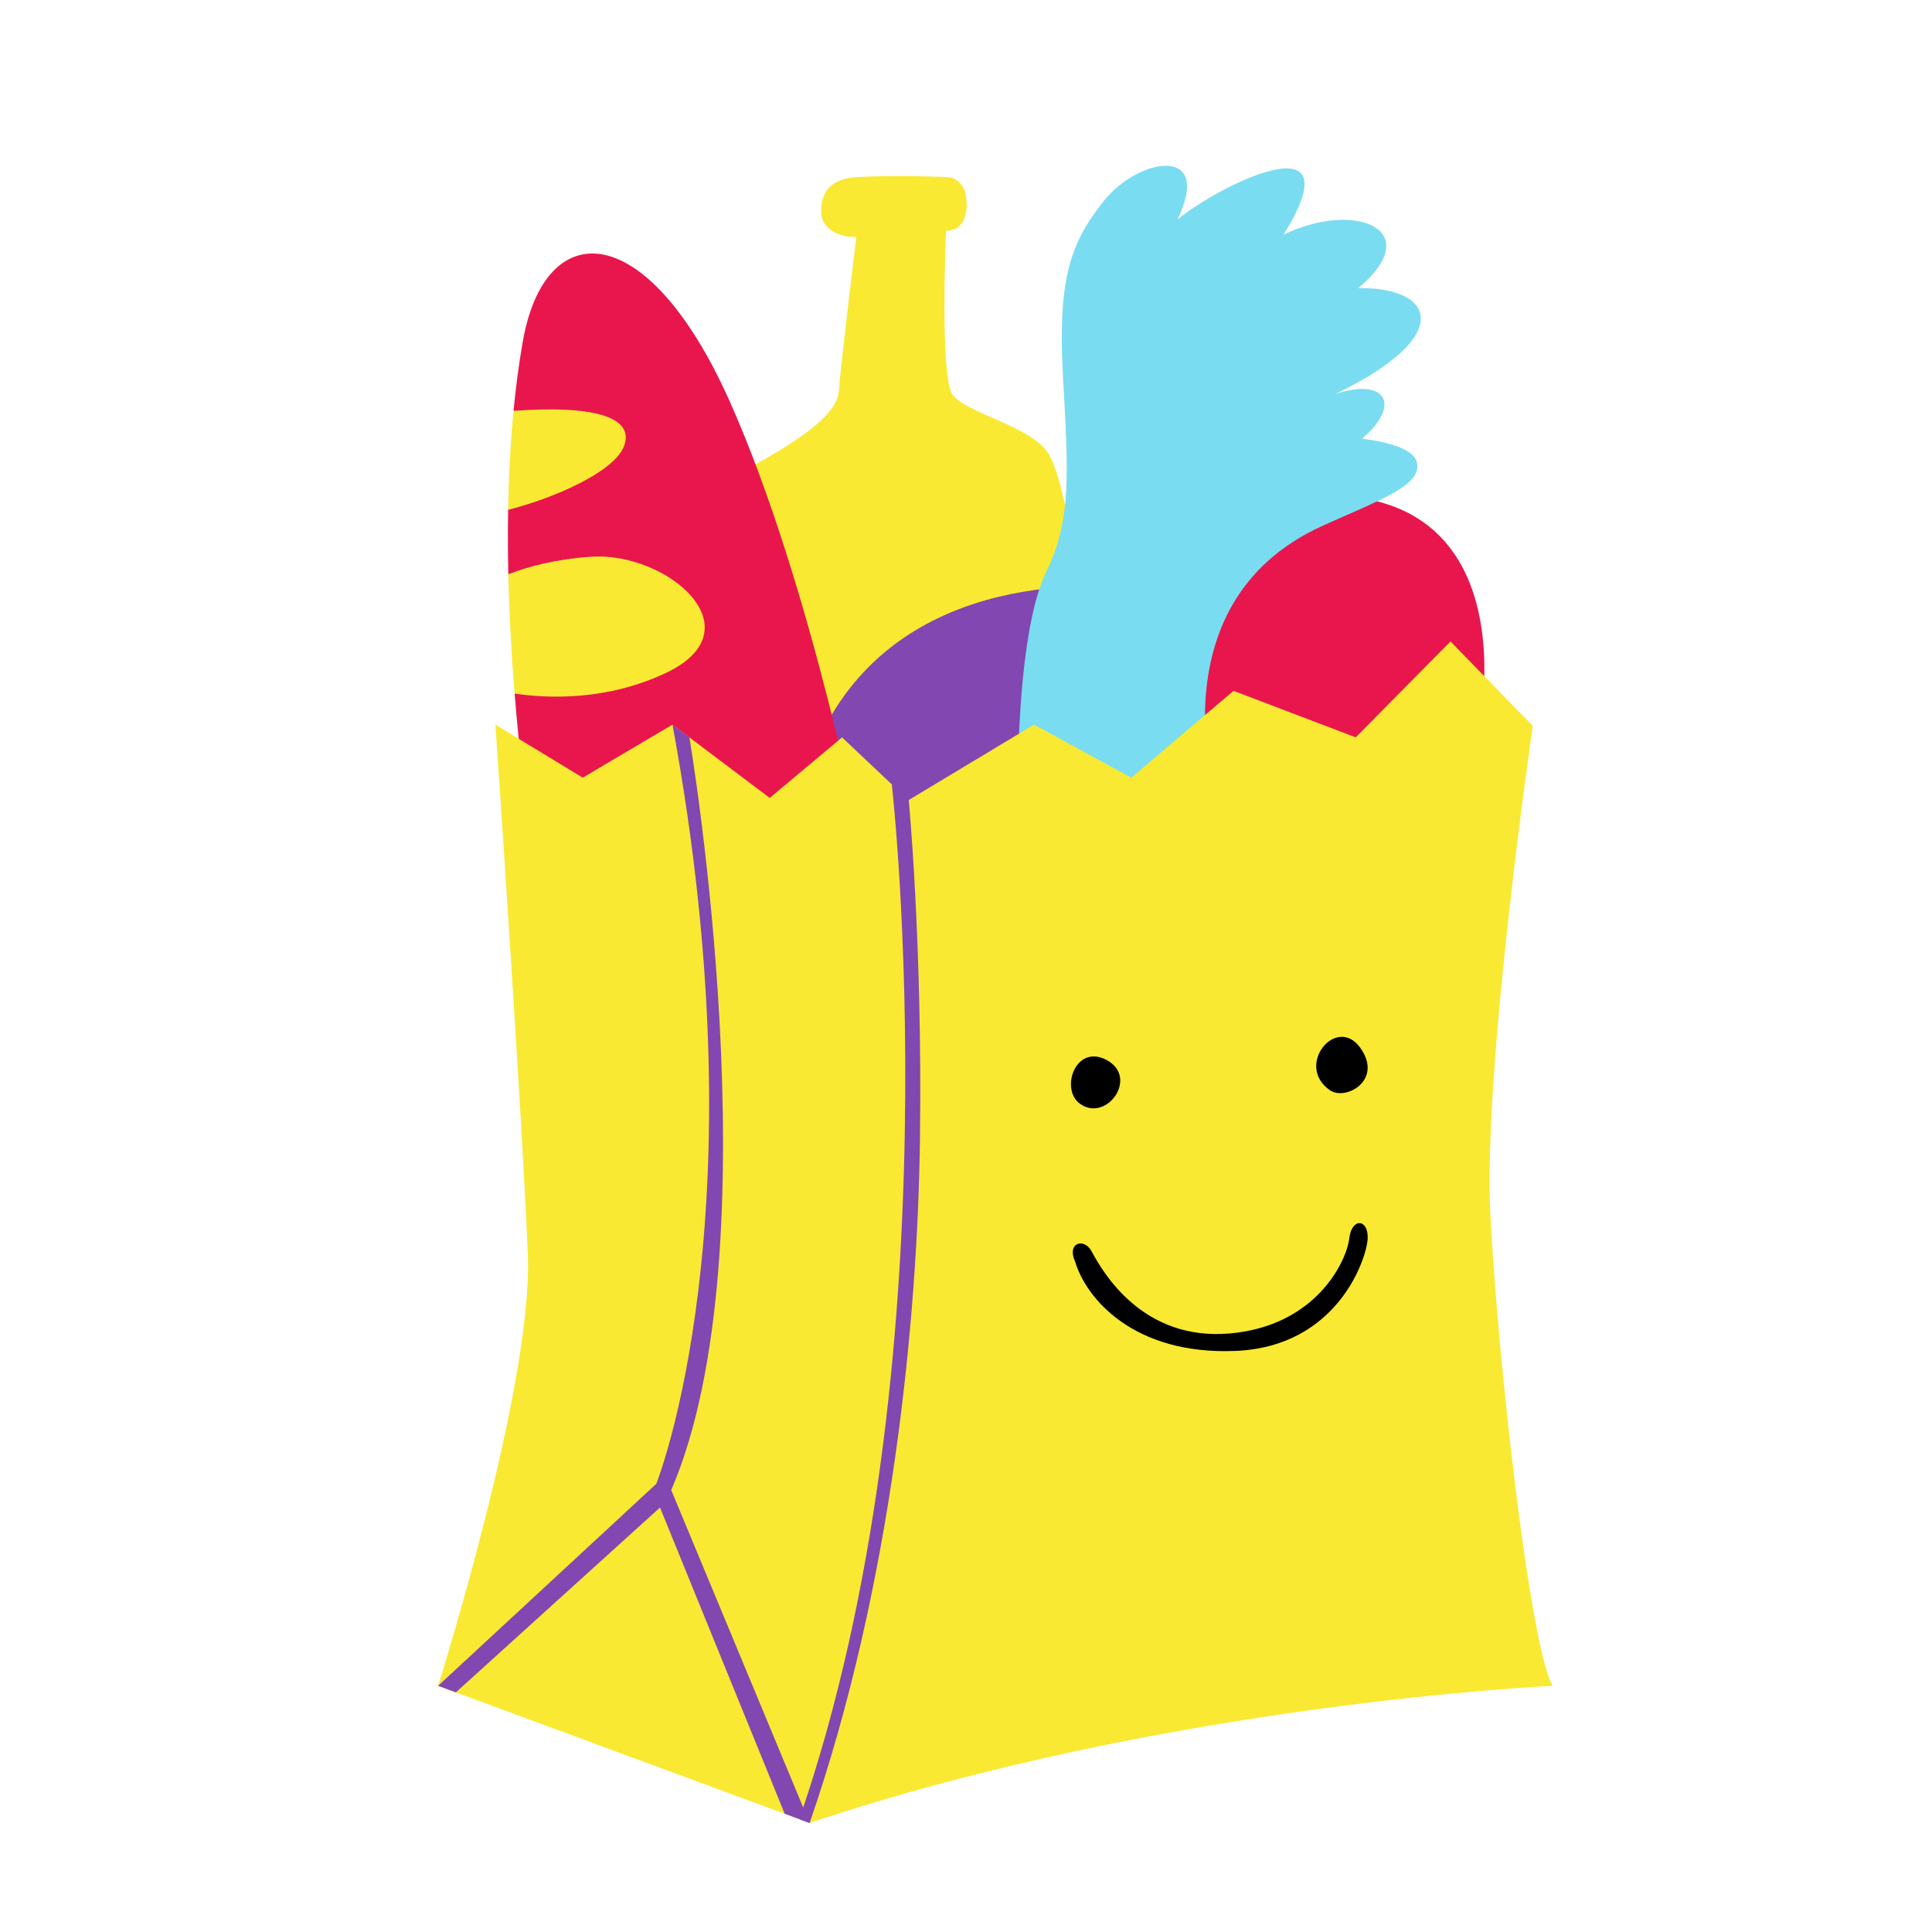 <?xml version="1.0" encoding="UTF-8"?><svg id="Layer_1" xmlns="http://www.w3.org/2000/svg" viewBox="0 0 1080 1080"><defs><style>.cls-1{fill:none;}.cls-2{fill:#f9e932;}.cls-3{fill:#e9164d;}.cls-4{fill:#8247b1;}.cls-5{fill:#79dcf1;}</style></defs><path class="cls-2" d="M404.76,269.11c20.62-11.38,62.73-32.06,64.12-50.18,1.39-18.12,9.83-86.43,9.83-86.43-15.4,0-19.58-9.06-19.58-12.55s-1.95-19.52,19.58-20.91c21.54-1.39,52.21,0,52.21,0,0,0,7.67,1.39,9.06,10.45,1.39,9.06-.7,19.52-11.15,19.52,0,0-3.48,80.85,3.48,91.3,6.97,10.45,42.48,17.42,52.95,32.06,10.47,14.64,16.75,71.79,16.75,71.79l-141.49,144.28-55.76-199.34Z"/><path class="cls-4" d="M617.08,327.65c-64.12-1.39-158.22,20.21-174.94,140.79-16.73,120.58,165.91,12.31,165.91,12.31l9.03-153.1Z"/><path class="cls-3" d="M824.78,416.87c8.6-35.15,14.64-121.28-57.85-137.31-72.49-16.03-117.79,146.95-117.79,146.95l151.94,38.45,23.7-48.09Z"/><path class="cls-5" d="M568.98,432.9c.39-23.1,2.09-85.03,16.03-113.61,13.94-28.58,12.22-54.36,9.25-108.03-2.98-53.67,3.3-74.58,22.81-98.97,19.52-24.39,61.33-31.36,41.12,10.45,23.7-19.52,99.95-57.15,59.39,8.36,40.98-19.52,80.01-2.09,41.68,29.97,42.52-.7,55.06,26.49-12.92,59.24,38.01-12.55,39.87,18.71-14.38,42.46-54.25,23.75-101.64,101.81-95.37,186.84,6.27,85.03-67.61-16.73-67.61-16.73Z"/><g><path class="cls-2" d="M379.7,394.89c52.27-24.39,16.18-134.6-47.83-106.79-18.38,7.98-37.15,28.8-47.73,32.91,.49,21.97,1.71,44.34,3.52,66.73,19.77,2.88,59.74,22.22,92.04,7.15Z"/><path class="cls-2" d="M379.54,246.43c-4.98-75.38-48.31-20.02-92.48-16.74-1.72,17.77-2.68,36.29-3.01,55.3,24.9-6.25,99.54,22.59,95.5-38.56Z"/><path class="cls-1" d="M284.05,284.99c-7.64,1.92-14.41,3.05-19.23,3.13l1.36,42.06c1.46-1.05,7.4-5.05,17.97-9.16-.27-12.16-.3-24.17-.1-36.02Z"/><path class="cls-3" d="M483.25,480.76s-29.27-153.1-75.27-256.26c-46-103.15-103.15-104.55-115.7-33.78-2.21,12.47-3.92,25.51-5.22,38.96,44.18-3.27,68.24,3.21,61.68,19.91-5.69,14.49-39.79,29.15-64.69,35.39-.2,11.85-.18,23.86,.1,36.02,10.58-4.12,25.79-8.33,45.78-9.77,43.21-3.1,94.09,40.81,41.82,65.2-32.3,15.07-64.31,14.18-84.07,11.3,1.27,15.7,2.82,31.41,4.62,46.99l190.97,46.03Z"/></g><path class="cls-5" d="M707.94,245.34c33.69-4,79.94-.57,83.94,12.56,4,13.13-19.56,21.11-52.43,35.97-97.67,44.18-57.84,160.98-57.84,160.98l-69.16-7.38,46.39-173.02,49.11-29.12Z"/><path class="cls-2" d="M244.89,942.39s52.97-167.4,50.18-240.52c-2.79-73.12-18.12-296.79-18.12-296.79l48.79,29.64,50.18-29.64,54.36,40.97,40.43-33.85,37.16,35.09,70.17-42.21,54.36,29.64,57.15-48.53,68.3,26,52.97-53.61,46,47.2s-27.88,190.89-23.7,273.14c4.18,82.24,22.3,242.55,34.85,263.46,0,0-216.06,9.76-415.4,76.67l-207.7-76.67Z"/><path d="M743.36,609.4c8.93,6.24,30.22-5.66,16.89-23.88-13.33-18.22-36.56,10.12-16.89,23.88Z"/><path d="M618.47,592.48c-17.24-9.05-25.97,16.3-14.84,24.46,14.81,10.87,33.36-14.74,14.84-24.46Z"/><path class="cls-4" d="M452.59,1019.06l-5.8-2.14c87.94-254.21,52.13-575.31,51.74-578.45l9.26,6.63c.1,.79,7.87,80.83,6.49,190.79-1.28,101.52-15.47,249.56-61.69,383.17Z"/><path d="M610.17,699.42c6.3,11.72,28.34,50.18,77.13,46,48.79-4.18,65.52-40.89,66.91-52.97,1.39-12.08,10.87-11.15,10.32,0-.56,11.15-16.82,60.41-73.97,62.73-57.15,2.32-83.41-29.62-89.45-49.6-5.11-11.15,4.99-13.73,9.06-6.16Z"/><path class="cls-4" d="M244.89,942.39l121.97-112.91s59.94-149.03,9.06-424.4l9.45,7.12s48.44,284.85-10.15,420.76l77.37,186.09-13.94-5.15-69.7-171.19-114.12,103.34-9.95-3.67Z"/></svg>